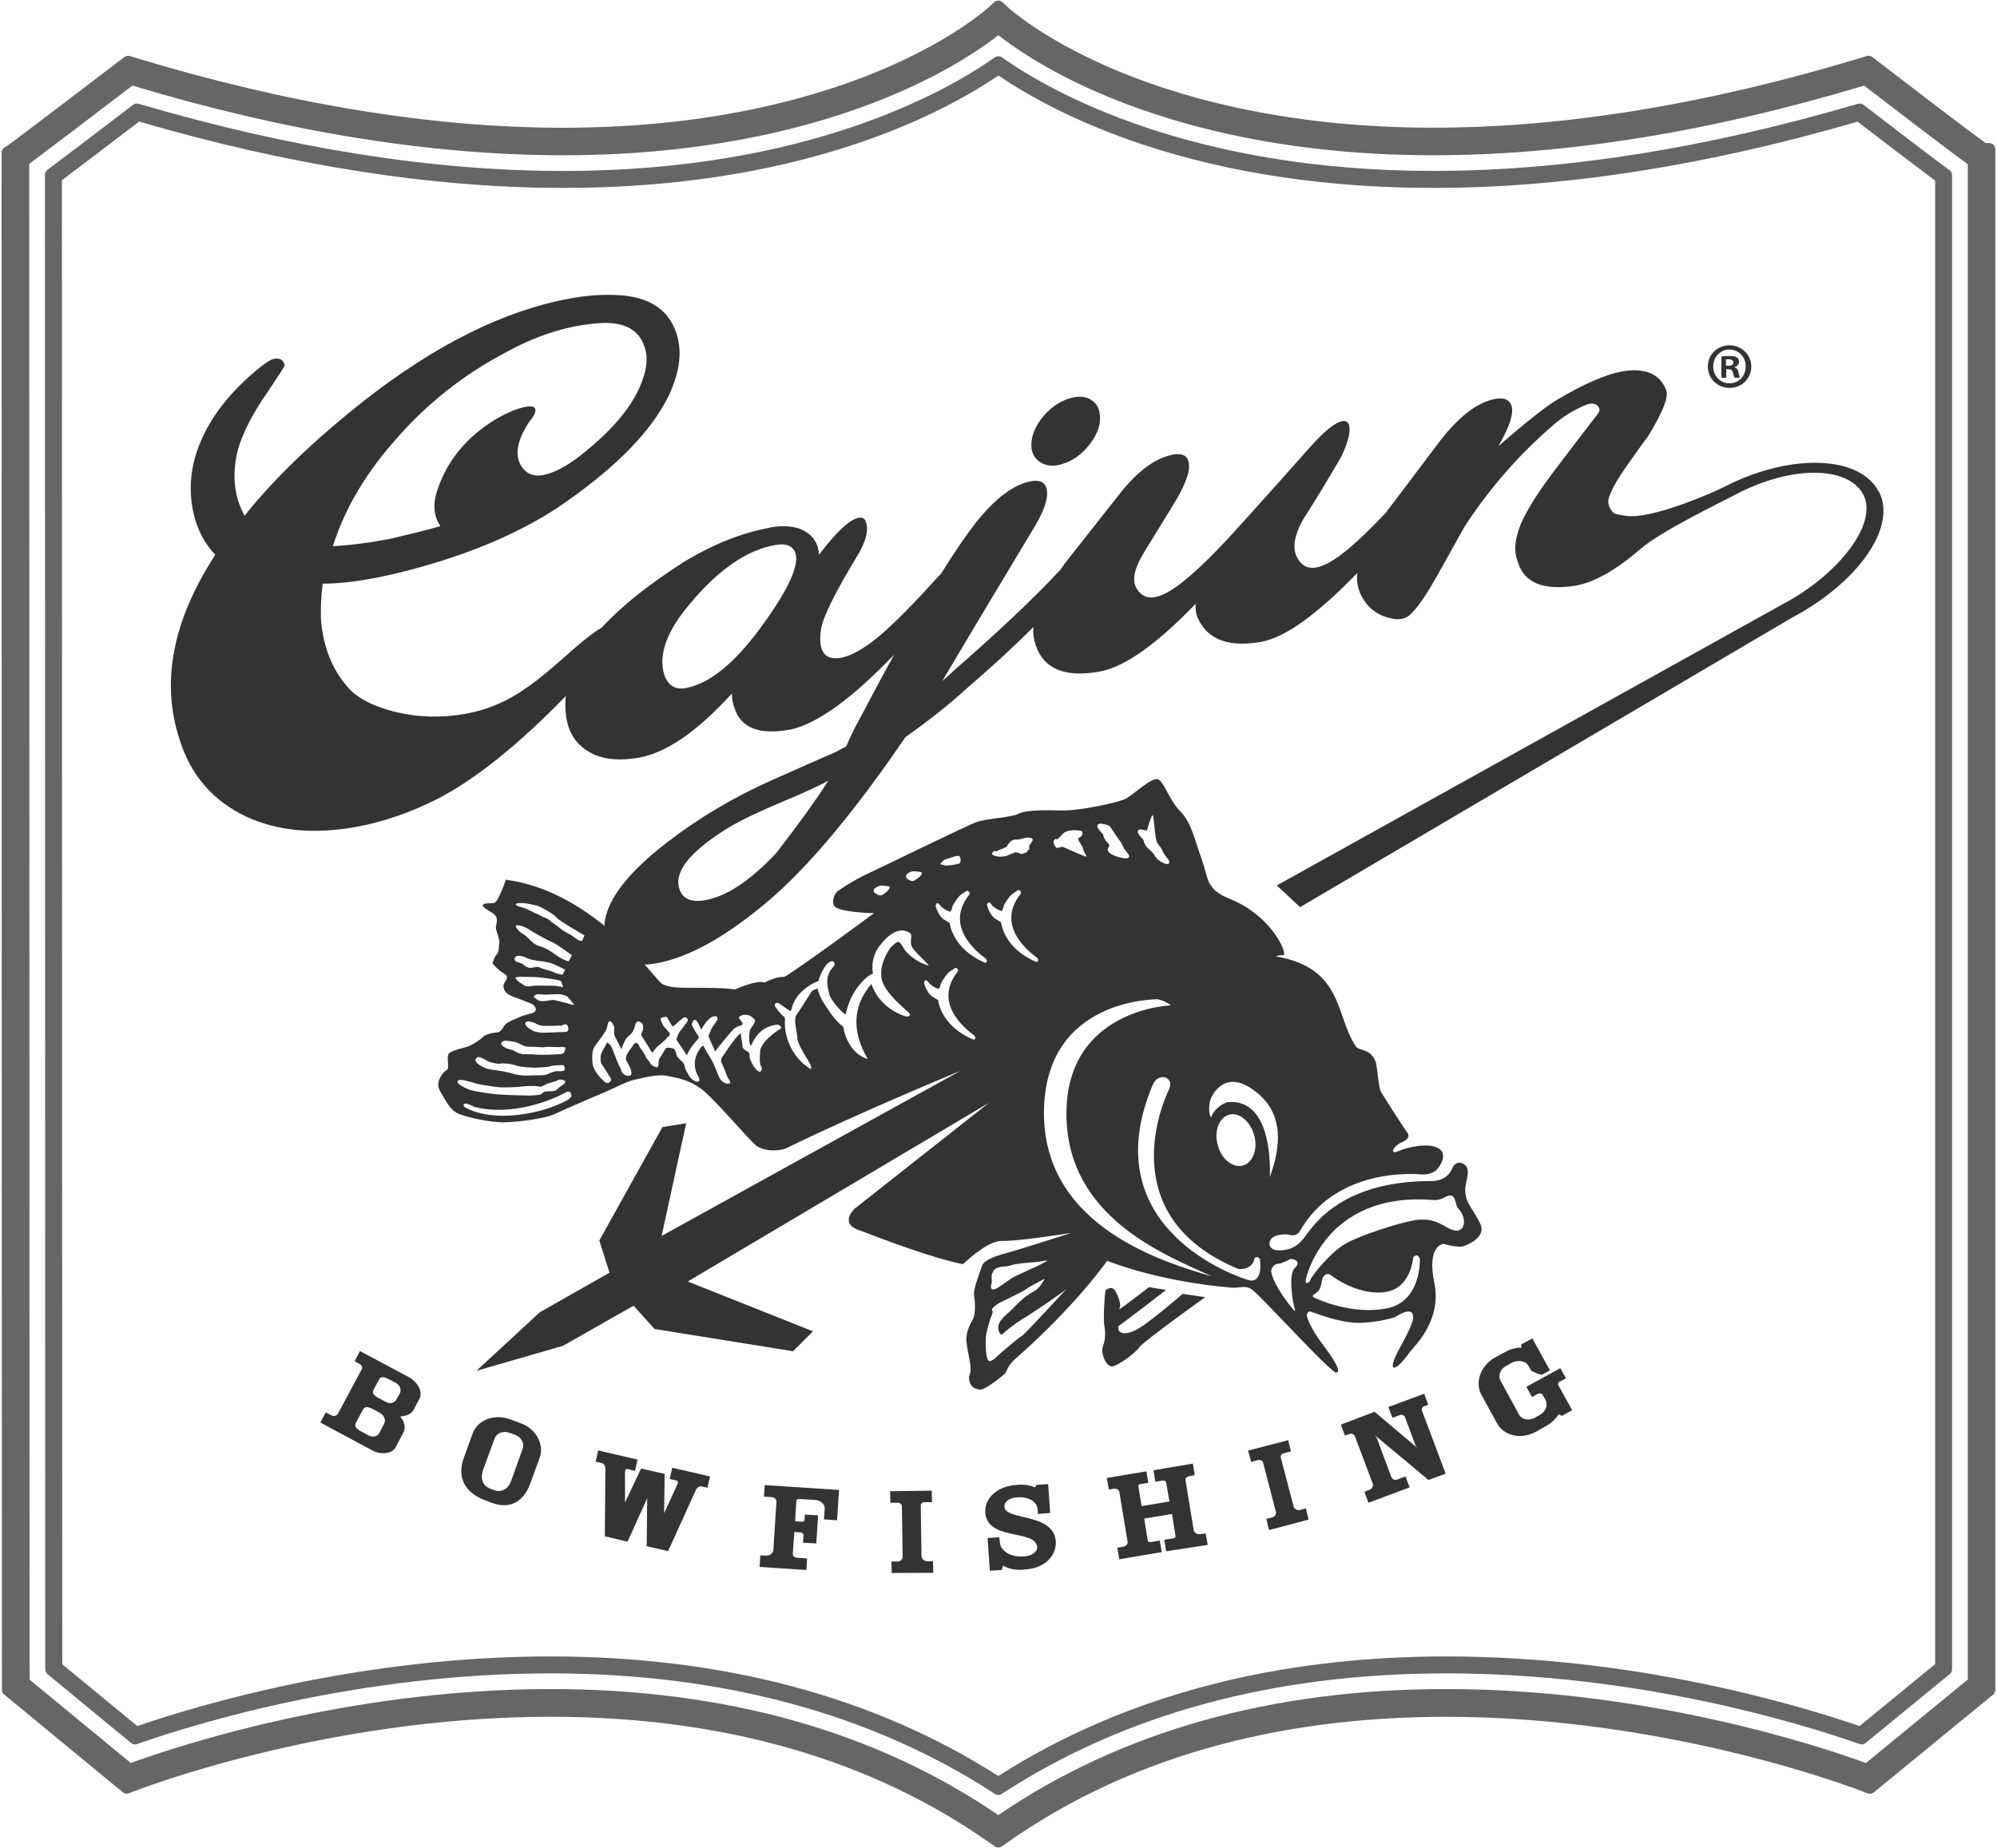 <svg width="376" height="348" viewBox="0 0 376 348" fill="none" xmlns="http://www.w3.org/2000/svg">
<path d="M75.28 262.42C75.62 261.75 75.33 260.88 74.56 260.45L73.21 259.73C72.3 259.25 71.67 259.2 71.38 259.78L70.32 261.75C70.03 262.33 70.37 262.81 71.28 263.29L72.63 264.01C73.4 264.44 74.31 264.25 74.65 263.53L75.28 262.42ZM72.34 268.09C72.68 267.42 72.34 266.55 71.57 266.12L70.17 265.35C69.26 264.87 68.63 264.87 68.34 265.45L66.99 268C66.7 268.58 67.04 269.06 67.95 269.54L69.35 270.31C70.12 270.74 71.03 270.55 71.42 269.88L72.33 268.1L72.34 268.09ZM70.18 273.19L60.32 267.9L61.33 265.98L62.29 266.51C62.82 266.8 63.4 266.65 63.64 266.22L68.11 257.85C68.3 257.51 68.11 257.08 67.73 256.89L66.77 256.36L67.78 254.44L77.07 259.4C78.47 260.17 79.72 262.05 78.99 263.39L77.84 265.56C77.41 266.38 76.3 266.71 75.34 266.76C76.11 267.63 76.45 268.83 75.97 269.74L74.48 272.58C73.81 273.88 71.55 273.93 70.2 273.21M98.42 272.81C98.8 271.8 98.13 270.64 96.98 270.21L95.92 269.83C94.77 269.4 93.51 269.88 93.13 270.89L90.96 276.81C90.48 278.16 90.62 279.74 92.36 280.37L92.94 280.61C94.34 281.14 95.63 280.51 96.21 278.97L98.42 272.81ZM92.55 283.01L91.3 282.53C87.69 281.18 85.96 278.39 87.31 274.59L88.99 269.97C89.9 267.42 93.03 266.22 96.01 267.28L97.98 268C100.91 269.06 102.55 271.99 101.59 274.59L99.91 279.21C98.71 282.63 96.21 284.36 92.55 283.01ZM132.05 279.93C131.71 279.83 131.38 280.07 131.09 280.46L125.8 292.1L121.76 291.19L121.86 282.15L118.16 290.33L113.88 289.32L113.98 276.62C113.98 276.04 113.74 275.66 113.26 275.51L112.15 275.27L112.63 273.15L120.04 274.88L119.56 277L118.16 276.66C117.82 276.56 117.68 276.85 117.68 277.14V282.96L120.71 276.56L125.14 277.57L125.04 284.98L127.54 279.54C127.78 279.2 127.64 278.87 127.2 278.77L126.09 278.53L126.57 276.41L133.69 278.05L133.21 280.17L132.06 279.93H132.05ZM155.14 286.14L155.28 284.17C155.33 283.3 154.56 282.58 153.6 282.49L150.42 282.3C150.18 282.3 149.94 282.44 149.94 282.64L149.7 286.49L151.05 286.59C151.24 286.59 151.48 286.45 151.48 286.25L151.53 285.24L154.03 285.38L153.69 290.67L151.19 290.53L151.29 289.13C151.29 288.84 151.15 288.65 150.76 288.6L149.56 288.5L149.27 292.59C149.22 292.97 149.56 293.31 150.04 293.36L151.96 293.5L151.82 295.67L143.02 295.09L143.16 292.92L144.17 292.97C144.89 293.02 145.57 292.54 145.61 291.91L146.19 282.82C146.24 282.39 145.81 281.95 145.28 281.95L143.84 281.85L143.98 279.68L157.98 280.59L157.6 286.32L155.15 286.13L155.14 286.14ZM167.89 296.24L167.84 294.07H169.04C169.52 294.07 169.95 293.69 169.95 293.25L169.81 283.72C169.81 283.29 169.43 282.95 168.99 283H167.64L167.59 280.83L175.43 280.73L175.48 282.9H173.99C173.61 282.9 173.36 283.19 173.36 283.53L173.5 293.01C173.5 293.59 174.03 294.02 174.61 294.02H175.67L175.72 296.19L167.88 296.24H167.89ZM193.2 295.57L192.38 295.62C191.08 295.72 189.78 295.38 188.87 294.85L188.58 295.67L186.37 295.81L185.94 289.65L188.15 289.51L188.25 290.42C188.35 292.06 190.27 293.31 192.68 293.11H192.87C194.36 293.01 195.32 292.2 195.28 291.38C195.04 287.92 185.95 290.27 185.51 284.88C185.32 282.23 187.68 279.97 191.09 279.68L191.57 279.63C192.92 279.53 193.98 279.73 194.89 280.11L195.18 279.63L197.35 279.49L197.73 284.93L195.42 285.12L195.37 284.25C195.27 282.85 193.69 281.84 191.67 281.99H191.48C189.89 282.09 189.03 282.95 189.12 283.77C189.31 286.42 198.41 284.83 198.79 290.31C198.93 293 196.67 295.31 193.21 295.55M219.56 292.15L219.22 289.98L221 289.69C221.24 289.64 221.38 289.45 221.34 289.31L220.67 285.12L215.43 285.99L216.1 290.13C216.15 290.32 216.34 290.47 216.63 290.42L218.36 290.13L218.74 292.3L210.75 293.65L210.37 291.48L211.48 291.29C212.01 291.19 212.39 290.81 212.3 290.33L210.76 281C210.66 280.52 210.18 280.28 209.65 280.37L208.78 280.51L208.4 278.34L215.86 277.09L216.2 279.26L214.61 279.5C214.42 279.55 214.32 279.69 214.32 279.84L214.95 283.64L220.19 282.77L219.56 279.16C219.51 278.92 219.22 278.78 218.93 278.82L217.53 279.06L217.19 276.89L224.6 275.64L224.94 277.81L223.88 278C223.45 278.1 223.11 278.43 223.21 278.77L224.75 288.15C224.85 288.68 225.42 289.02 226 288.92L227.01 288.78L227.39 290.95L219.55 292.15H219.56ZM238.95 288.16L238.42 286.04L239.57 285.75C240.05 285.61 240.34 285.17 240.24 284.74L237.83 275.5C237.73 275.07 237.3 274.87 236.87 274.97L235.57 275.31L234.99 273.19L242.54 271.22L243.07 273.34L241.63 273.72C241.29 273.82 241.05 274.15 241.15 274.49L243.56 283.68C243.7 284.21 244.28 284.55 244.86 284.35L245.87 284.06L246.4 286.18L238.94 288.15L238.95 288.16ZM268.15 264.82C267.81 264.96 267.62 265.3 267.72 265.64L272.19 277.52L268.97 278.72L258.87 270.3L259.21 270.78L261.9 278C262.14 278.63 262.57 278.82 263.1 278.63L264.64 278.05L265.41 280.12L257.66 283.01L256.89 280.94L257.85 280.56C258.33 280.37 258.62 279.89 258.48 279.45L255.11 270.5C254.97 270.12 254.48 269.92 254.05 270.07L253.23 270.36L252.46 268.29L258.81 265.88L266.8 272.62L266.51 272.19L264.54 266.9C264.4 266.52 263.91 266.32 263.48 266.52L262.18 267L261.41 264.98L268.15 262.48L268.92 264.55L268.15 264.84V264.82ZM293.65 260.2C293.36 260.34 293.27 260.68 293.41 260.87L296.01 265.58L294.09 266.64L293.46 266.35C292.93 267.22 292.11 267.99 291.1 268.56L289.22 269.62C286.43 271.16 283.16 270.44 281.86 268.03L278.93 262.69C277.63 260.28 278.79 257.16 281.53 255.62L283.41 254.61C284.42 254.03 285.48 253.79 286.49 253.79L286.39 253.21L288.51 252.06L291.83 258.07L290.34 258.89C290.1 258.99 288.37 258.26 288.27 258.07L287.74 257.16C287.26 256.25 285.72 256.05 284.56 256.68L283.55 257.26C282.44 257.84 282.01 259.14 282.54 260.05L286 266.4C286.53 267.36 287.83 267.6 288.93 267.03L289.94 266.45C291.05 265.87 291.48 264.57 291 263.66L290.47 262.7C290.33 262.41 289.84 262.32 289.51 262.51L288.45 263.09L287.39 261.17L293.79 257.66L294.85 259.58L293.65 260.21V260.2Z" fill="#333333"/>
<path d="M325.02 68.87H325.45C325.98 68.87 326.36 68.68 326.36 68.29C326.36 67.9 326.07 67.66 325.49 67.66C325.25 67.66 325.06 67.66 324.96 67.71V68.86H325.01L325.02 68.87ZM325.02 71.13H324.11V67.14C324.49 67.04 324.98 67.04 325.65 67.04C326.42 67.04 326.76 67.14 327.05 67.33C327.29 67.47 327.43 67.81 327.43 68.2C327.43 68.63 327.09 68.97 326.61 69.11V69.16C326.99 69.3 327.24 69.59 327.33 70.12C327.43 70.75 327.52 70.99 327.62 71.13H326.61C326.47 70.99 326.42 70.6 326.27 70.17C326.17 69.74 325.98 69.54 325.45 69.54H325.02V71.13ZM322.57 69.01C322.57 70.79 323.87 72.19 325.65 72.19C327.43 72.19 328.68 70.79 328.68 69.01C328.68 67.23 327.38 65.83 325.6 65.83C323.87 65.83 322.57 67.27 322.57 69.01ZM329.74 69.01C329.74 71.27 327.96 73.05 325.65 73.05C323.34 73.05 321.56 71.27 321.56 69.01C321.56 66.75 323.39 65.02 325.65 65.02C327.96 65.07 329.74 66.85 329.74 69.01Z" fill="#333333"/>
<path d="M215.18 249.67C217.73 247.94 222.69 243.66 222.69 243.66L226.92 244.29C226.92 244.29 215.23 252.66 214.51 253.72C213.84 254.78 210.32 257.38 209.27 257.33C208.21 257.23 207.15 254.78 207.68 253.48C208.21 252.18 208.11 250.5 207.92 249.63C207.73 248.76 207.92 244.05 208.16 242.99C208.16 242.99 209.22 242.03 209.89 242.99C210.56 243.95 211.09 245.68 210.85 246.21C210.8 246.31 210.75 246.45 210.75 246.59C211.86 245.87 216.33 242.4 216.33 242.4L219.55 242.93C219.55 242.93 212.29 248.56 210.55 249.76C210.55 250.14 210.6 250.48 210.69 250.63C211.17 251.26 212.66 251.45 215.16 249.67M272.87 231.38C275.9 232.92 276.48 229.46 274.46 227.48C274.12 227.14 274.08 225.31 273.26 225.17C272.25 224.98 271.67 226.13 269.84 225.99C249.39 224.35 245.88 240.86 245.88 240.86C245.64 241.82 246.22 241.82 246.65 241.2C246.99 240.14 250.64 235.72 253.39 234.18C256.28 232.59 262.92 230.43 266.33 229.8C269.75 229.27 271.19 230.52 272.87 231.39M261.13 246.4C267.67 245.1 267.34 237.11 267.34 237.11C267.34 237.11 267 235.81 266.09 236.77C266.09 236.77 265.71 242.54 260.94 243.31C255.98 244.08 251.22 240.66 250.55 240.13C249.88 239.6 249.3 240.18 249.06 240.61C248.82 241.04 248.82 242.29 248.34 242.97C247.91 243.64 246.75 243.93 247.28 244.27C247.81 244.61 254.59 247.73 261.14 246.39M243.71 246.25C243.47 245.48 242.46 240.04 243.81 238.79C245.11 237.54 243.62 237.06 242.94 237.11C242.94 237.11 241.35 237.98 240.77 237.98C240.14 237.98 239.52 238.51 239.37 239.18C239.18 239.9 240.33 242.84 243.56 246.69C243.8 246.93 243.99 247.03 243.7 246.26M239.09 221.67C240.39 218.01 242.55 210.8 236.97 206.03C230.28 200.3 227.88 207.14 227.88 207.14C227.88 207.14 227.3 209.31 228.02 210.46C228.6 208.87 229.9 208.01 231.05 207.57C238.99 206.75 239.23 218.2 239.08 221.67M231.44 209.93C229.56 210.41 228.55 212.96 229.27 215.61C229.94 218.26 232.06 219.99 233.98 219.51C235.86 219.03 236.87 216.48 236.15 213.83C235.43 211.18 233.31 209.4 231.44 209.93ZM235.15 241.1C237.94 241.73 237.22 237.11 237.22 237.11C236.84 236.63 236.31 236.63 236.16 237.11C235.92 238.84 233.66 239.23 232.94 238.89C209.46 228.98 219.04 207.33 220 205.4C220.96 203.47 219.57 202.85 219.04 202.85C218.51 202.85 217.6 202.99 217.02 204.34C205.57 231.62 233.62 240.71 235.16 241.1M196.56 209.64C196.56 231.43 220.04 237.93 228.17 240.38C219.75 236.43 200.79 229.46 200.79 209.73C200.79 190 220.47 189.33 220.47 189.33C219.8 188.9 219.27 188.46 217.92 188.18C217.92 188.23 196.56 187.84 196.56 209.64ZM193.53 160.13C194.01 159.79 193.77 159.89 193.77 159.55C193.77 159.21 193.82 159.21 193.96 159.02C194.06 158.83 194.44 158.35 194.44 158.11C194.44 157.87 194.06 157.77 193.57 157.73C193.09 157.68 191.93 158.21 191.31 158.11C190.68 158.06 190.2 158.49 189.91 158.88C189.62 159.22 189.67 159.41 189.38 159.55C189.09 159.74 188.08 160.03 187.55 160.37C187.55 160.37 187.36 159.99 186.88 160.56C186.35 161.14 188.03 161.38 188.52 161.33C189.01 161.28 189.19 161.28 189.39 161.23C189.59 161.18 190.26 160.85 191.03 160.56C191.8 160.27 191.03 160.56 191.46 160.56C191.84 160.56 191.46 160.56 192.09 160.75C192.72 160.94 192.38 160.75 193.15 160.56C193.82 160.32 193.1 160.51 193.53 160.13ZM198.58 158.11C198.2 158.4 198.39 158.98 198.68 159.41C198.97 159.84 199.02 159.65 199.26 159.65C199.5 159.65 199.64 159.55 199.64 159.55L200.02 159.45C200.02 159.45 204.25 161.33 204.49 161.33C204.73 161.33 203.77 159.93 203.91 159.79C204.05 159.65 202.85 158.2 203.04 157.91C203.23 157.62 203.62 157.53 203.71 157.33C203.81 157.14 203.81 156.99 203.76 156.7C203.71 156.41 203.47 156.46 203.23 156.41C202.99 156.36 202.22 156.31 201.98 156.36C201.74 156.41 201.11 156.46 200.92 156.55C200.73 156.6 200.29 156.79 200.01 157.13C199.73 157.47 199.67 157.51 199.43 157.76C199.19 158.01 198.95 158.05 198.85 158.24C198.99 158.1 198.99 157.81 198.56 158.1M207 155.13C205.89 155.47 207.48 156.86 207.63 157.05C207.82 157.24 207.68 157.87 208.54 158.69C209.41 159.51 208.2 159.56 208.68 160.37C209.16 161.18 212.19 162.01 212.53 161.48C212.87 160.95 211.81 160.33 211.42 159.36C211.04 158.45 210.89 158.45 210.36 157.68C209.83 156.91 209.35 156.14 209.11 155.8C208.87 155.46 208.34 155.32 208.34 155.32C208.34 155.32 207.19 155.03 206.99 155.13M214.61 156.19C213.5 156.53 215.09 157.92 215.24 158.11C215.43 158.3 215.29 158.93 216.15 159.75C217.02 160.57 217.06 160.52 217.55 161.34C218.03 162.16 219.76 163.07 220.1 162.59C220.44 162.06 219.43 161.44 218.99 160.47C218.61 159.56 218.46 159.56 217.93 158.79C217.4 158.02 217.3 153.88 217.06 153.55C216.82 153.21 215.95 156.44 215.95 156.44C215.95 156.44 214.8 156.15 214.6 156.2M192.28 251.69C192.91 251.35 200.8 242.74 200.8 242.74C199.74 243.7 193.54 247.84 192.48 248.42C191.42 249.05 189.16 250.78 188.82 251.21C188.48 251.64 187.95 250.87 187.95 249.96C187.95 249.09 188.82 248.13 189.44 247.6C190.07 247.07 191.12 246.01 191.89 245.24C192.66 244.47 193.91 243.56 194.87 243.07C195.83 242.54 196.7 240.81 196.7 240.81C196.7 240.81 193.81 242.3 193.28 242.73C192.75 243.16 189.86 244.56 188.71 245.09C187.56 245.62 186.54 246.49 186.79 246.77C187.03 247.01 186.79 247.64 186.6 248.02C186.41 248.36 185.73 250.81 185.64 251.63C185.54 252.4 185.54 255.58 186.07 256.2C186.6 256.82 188.09 255.05 188.43 254.8C188.77 254.55 191.65 252.01 192.28 251.67M186.65 241.87C186.41 242.59 186.65 243.27 187.9 242.5C189.15 241.73 190.16 240.77 191.41 240.24C192.61 239.71 194.1 238.94 194.63 238.75C195.16 238.56 196.89 237.6 197.18 237.45C197.42 237.26 195.59 237.69 194.82 237.69C194.82 237.69 191.16 237.93 190.25 238.32C189.38 238.66 187.6 238.32 187.03 239.38C186.4 240.39 186.93 241.16 186.65 241.88M195.17 181.16C195.51 181.16 195.6 180.73 195.27 180.39C194.93 180.05 186.95 174.86 192.19 168.31C192.38 167.78 191.76 167.59 191.76 167.59C191.76 167.59 190.7 168.22 190.36 168.55C190.02 168.89 189.06 170.23 188.96 170.67C188.86 171.1 188.77 171.54 188.53 171.54C188.29 171.54 187.04 170.91 186.7 170.39C186.36 169.86 185.93 169.72 185.83 170.49C185.83 170.49 186.36 172.41 187.42 173.04L188.48 173.67C188.48 173.67 188.86 178.53 195.17 181.18M183.33 195.78C183.67 195.78 183.76 195.35 183.43 195.01C183.1 194.67 175.11 189.48 180.35 182.93C180.54 182.4 179.92 182.26 179.92 182.26C179.92 182.26 178.86 182.89 178.52 183.22C178.18 183.56 177.22 184.9 177.12 185.34C177.02 185.77 176.93 186.21 176.69 186.21C176.45 186.21 175.2 185.58 174.86 185.06C174.52 184.53 174.09 184.34 173.99 185.16C173.99 185.16 174.52 187.08 175.58 187.71L176.64 188.34C176.64 188.34 177.02 193.2 183.33 195.8M185.5 181.3C185.84 181.3 185.93 180.87 185.6 180.53C185.26 180.19 177.28 175 182.52 168.45C182.71 167.92 182.09 167.73 182.09 167.73C182.09 167.73 181.03 168.36 180.69 168.69C180.35 169.03 179.39 170.37 179.29 170.81C179.19 171.24 179.1 171.68 178.86 171.68C178.62 171.68 177.37 171.05 177.03 170.53C176.69 170 176.26 169.86 176.16 170.63C176.16 170.63 176.69 172.55 177.75 173.18L178.81 173.81C178.81 173.81 179.24 178.67 185.5 181.32M166.64 168.17C167.41 167.69 167.65 167.06 167.46 166.97C167.27 166.88 166.11 166.78 166.11 166.78C165.58 166.73 165.2 166.97 164.76 167.26C164.32 167.55 164.57 168.03 164.57 168.03C164.57 168.03 165.2 168.61 165.68 168.61C166.21 168.61 165.92 168.66 166.64 168.18M172.7 165.47C173.47 164.99 173.71 164.36 173.52 164.27C173.33 164.18 172.17 164.08 172.17 164.08C171.64 164.03 171.26 164.27 170.82 164.56C170.44 164.85 170.63 165.33 170.63 165.33C170.63 165.33 171.26 165.91 171.74 165.91C172.27 165.86 171.93 165.91 172.7 165.48M166.01 184.38C165.48 181.73 167.16 179.23 167.5 178.7C167.84 178.17 168.65 177.55 168.99 177.4C169.33 177.21 169.86 178.03 170.19 178.65C170.53 179.28 172.36 181.2 174.9 181.87C174.13 180.81 171.82 178.98 171.58 178.02C171.34 177.06 171.82 176 171.39 175.76C170.96 175.52 168.94 173.84 165.62 178.12C163.7 180.57 164.37 183.36 164.37 183.36C163.41 183.6 160.18 186.25 159.22 191.06C158.59 190.82 156.33 188.27 156.14 187.21C155.95 186.15 154.99 183.89 157.1 181.87C157.29 181.24 156.86 180.62 155.95 181.34C155.08 182.01 154.12 184.32 154.12 184.76C153.25 185 149.74 186.68 149.02 190.1L148.83 190.44C148.83 190.44 147.24 189.38 146.81 189.04C146.38 188.7 145.66 188.85 145.94 189.57C145.94 189.57 147.09 191.16 147.53 191.4C147.96 191.64 147.77 192.46 147.77 192.46C147.77 192.46 147.43 197.99 152.58 201.31C152.82 201.31 152.82 200.88 152.39 200.11C151.96 199.34 150.13 196.6 150.13 195.49C150.13 194.38 149.26 191.98 150.03 191.02C150.8 190.06 152.68 186.74 153.01 186.55L153.88 186.12C153.88 186.12 154.41 187.95 155.18 189.01C155.95 190.07 157.01 192.09 158.79 193.39C158.79 194.06 159.85 198.49 163.36 199.4C163.02 198.63 158.36 191.89 164.08 185.3C164.27 185.93 165.57 189.77 170.48 191.41C171.15 191.51 171.73 191.22 171.01 190.64C170.38 189.97 166.54 186.98 166.01 184.39M146.82 193.86C147.35 193.57 147.01 193.19 146.48 192.95C142.82 193.29 141.81 196.13 141.38 196.99C140.85 196.27 141.09 194.06 141.28 193.81C141.47 193.57 142 192.8 142.15 192.41C142.34 192.03 141.67 191.64 141.52 191.5C141.33 191.31 141.14 191.21 140.46 191.12C139.83 191.02 139.4 191.36 139.16 191.5C138.92 191.69 139.83 192.51 139.83 192.8C139.83 193.09 139.3 193.18 139.3 193.18C139.3 193.18 138.72 193.28 138.1 193.85C137.47 194.43 134.64 197.99 134.64 197.99L133.39 195.15C133.39 195.15 133.87 193.9 134.02 193.61C134.21 193.32 135.03 192.21 135.13 191.88C135.23 191.55 134.7 191.06 133.83 191.64C132.96 192.22 132 193.9 132 193.9C132 193.9 131.37 192.26 130.94 192.07C130.56 191.88 130.31 192.65 130.27 192.89C130.22 193.13 131.14 194.62 131.14 194.62C131.14 194.62 131.67 195.29 131.57 195.49C131.47 195.68 129.98 197.08 129.31 198.76C129.02 198.23 127.34 195.78 127.34 195.78C127.34 195.78 127.68 194.77 127.77 194.63C127.82 194.44 128.4 193.76 128.4 193.76C128.4 193.76 129.17 192.7 129.41 192.41C129.65 192.12 129.36 191.5 128.88 191.59C128.4 191.69 127.24 192.99 126.71 193.32C126.37 193.13 125.8 191.88 125.65 191.64C125.55 191.4 124.83 191.54 124.5 191.69C124.16 191.88 124.74 192.8 124.84 193.09C124.94 193.38 126.14 194.39 126.14 194.73C126.14 195.07 125.56 195.4 125.42 195.64C125.28 195.88 123.98 196.89 123.69 197.18C123.4 197.47 122.82 198.24 122.82 198.24L122.53 197.9C122.29 197.32 120.7 194.92 120.7 194.92C120.7 194.92 120.89 194.29 121.04 194.01C121.23 193.72 120.99 192.86 120.99 192.86C120.99 192.86 120.65 192.38 120.17 192.38C119.69 192.38 119.59 193.05 119.5 193.44C119.4 193.78 119.02 194.69 118.35 195.12C117.68 195.6 117.29 196.85 117 197.62C117 197.38 115.65 195.21 115.65 194.78V193.48C115.65 193.29 115.27 192.42 114.88 192.33C114.54 192.23 114.4 192.86 114.3 193.48C114.2 194.1 112.76 196.03 112.18 196.75C111.6 197.47 111.41 198.34 111.55 200.12C111.65 201.95 114 203.87 114 203.87C114.82 204.16 114.96 203.58 115.06 203.34C115.16 203.1 114.63 202.62 114.48 202.28C114.33 201.94 113.66 200.98 113.28 200.4C112.94 199.82 113.09 198.81 113.18 198.52C113.27 198.23 113.42 197.89 113.56 197.7C113.7 197.46 114.19 196.55 114.28 196.4C114.42 196.21 114.62 196.64 114.76 196.64C114.9 196.64 115.29 197.46 115.43 197.89C115.62 198.32 116.06 199.53 116.3 200.1C116.54 200.67 116.88 201.16 117.02 201.74C117.21 202.32 117.98 202.7 118.51 202.61C119.04 202.52 118.89 201.79 118.75 201.36C118.61 200.93 118.22 200.25 118.03 199.92C117.79 199.58 117.84 199.25 117.93 198.86C118.03 198.48 118.31 198.19 118.46 197.9C118.61 197.61 118.99 197.23 119.18 196.89C119.37 196.55 119.52 196.41 119.81 196.41C120.1 196.41 120.39 196.99 120.39 197.08C120.39 197.22 121.45 198.48 121.54 198.91C121.63 199.34 122.31 199.87 122.45 200.26C122.64 200.64 123.46 201.08 123.75 200.98C124.04 200.88 123.99 200.07 124.04 199.68C124.14 199.3 124.28 199.2 124.52 198.81C124.76 198.42 125.15 197.75 125.34 197.46C125.58 197.17 126.16 197.36 126.64 197.41C127.12 197.46 127.31 198.37 127.41 198.76C127.55 199.14 128.32 199.87 128.52 200.01C128.71 200.15 128.9 200.64 128.95 200.97C129 201.31 129.24 201.74 129.72 202.56C130.15 203.33 131.02 203.76 131.31 203.71C131.6 203.66 131.74 203.76 131.65 203.04C129.53 199.72 132.13 197.07 132.13 197.07C132.13 197.07 132.42 196.83 132.51 197.07C132.6 197.31 133.57 198.99 133.81 199.33C134.05 199.67 134.44 200.44 135.16 202.31C135.83 204.19 137.04 204.14 137.33 204.04C137.62 203.99 137.52 203.66 137.14 203.13C136.8 202.6 136.23 200.82 135.84 200.1C135.5 199.43 136.22 198.75 136.47 198.37C136.71 197.99 137.62 196.64 138.06 196.11C138.44 195.58 138.88 195.05 139.5 194.52C139.4 194.81 139.79 196.4 139.79 197.02C139.79 197.64 140.8 198.03 140.94 198.17C141.13 198.36 141.13 198.51 141.13 198.94C141.13 199.37 141.32 199.71 141.71 200.48C142.14 201.25 142.58 201.68 142.96 201.83C143.3 201.93 143.63 201.3 143.34 200.92C143.05 200.54 142.96 199.48 143.15 197.74C143.58 195.96 146.28 194.13 146.81 193.84M107.13 189.05C107.66 189.24 108.14 189.24 108.14 189.24C108.14 189.24 107.08 187.94 106.84 187.7C106.6 187.46 105.59 187.22 105.16 187.22C104.68 187.22 103.28 187.27 102.99 187.32C102.7 187.37 101.45 187.22 101.31 187.22C101.12 187.22 100.54 187.46 100.49 187.6C100.44 187.79 101.02 188.18 101.31 188.37C101.74 188.61 102.46 188.56 102.95 188.47C103.43 188.42 104.1 188.23 104.54 188.37C104.92 188.47 105.55 188.66 105.84 188.71C106.08 188.76 106.61 188.85 107.14 189.05M107.61 206.46L107.51 205.93C107.51 205.93 107.22 205.3 106.6 205.69C105.97 206.07 97.75 210.5 89.38 208.48C88.61 208.1 88.03 207.81 87.7 207.81C87.37 207.81 86.98 208.19 87.65 208.58C87.65 208.58 90.73 210.6 96.94 210.02C103.1 209.44 107 207.09 107 207.09L107.63 206.46H107.61ZM86.44 204.2C86.44 204.2 87.5 204.97 88.7 205.31C89.9 205.65 92.79 206.03 94.09 206.13C95.39 206.23 99 206.32 99.57 206.32C100.14 206.32 101.45 206.27 101.83 206.08C102.21 205.89 102.12 205.6 102.89 205.55C103.66 205.5 104.48 205.55 104.77 205.26C105.06 204.97 105.64 204.49 105.83 204.39C106.02 204.29 106.5 204.01 106.41 203.67C106.31 203.38 105.5 203.19 105.16 203.38C104.87 203.57 103.48 203.96 103.14 204.05C102.8 204.14 101.89 204.82 101.5 204.63C101.11 204.44 98.81 204.53 98.18 204.63C97.55 204.73 94.57 204.87 93.71 204.73C92.84 204.63 90.2 204.25 89.52 204.01C88.8 203.77 87.4 203.43 86.97 203.38C86.44 203.38 85.72 203.43 86.44 204.2ZM89.9 199.1C89.66 199.29 89.03 199.73 90.24 200.54C90.72 200.88 91.68 201.31 92.12 201.36C92.56 201.41 93.8 201.65 94.29 201.7C94.78 201.75 95.88 201.99 96.46 202.18C97.04 202.37 98.19 202.56 98.87 202.56C99.5 202.56 100.41 202.51 101.03 202.51C101.65 202.51 102.62 202.56 103.15 202.27C103.68 201.98 104.35 201.79 104.64 201.74C104.93 201.69 106.08 201.84 106.28 201.55C106.48 201.26 106.14 200.59 106.14 200.59C106.14 200.59 104.22 200.59 103.73 200.78C103.24 200.97 101.32 201.07 100.75 201.07C100.18 201.07 97.96 200.97 97.24 200.69C96.57 200.4 94.74 200.16 94.16 200.31C93.58 200.41 91.9 199.97 91.71 199.78C91.52 199.59 90.17 198.91 89.93 199.11M95.19 195.98C94.9 195.98 93.46 196.36 95.24 197.38C95.53 197.52 96.59 197.72 96.92 197.96C97.25 198.2 98.12 198.54 98.6 198.54C99.08 198.54 100.24 198.54 100.57 198.59C100.9 198.64 102.59 198.64 103.07 198.64C103.55 198.64 104.95 198.54 105.24 198.54C105.53 198.54 105.87 198.49 106.11 198.3C106.35 198.11 106.49 197.29 106.49 197.29C106.49 197.29 105.91 197.1 105.43 197.19C104.95 197.24 102.98 197.09 102.59 197.19C102.21 197.29 101 197.14 100.57 197.14C100.09 197.14 99.17 197.14 98.84 197.04C98.51 196.94 97.3 196.27 96.96 196.22C96.62 196.17 95.47 195.98 95.18 195.98M99.28 192.37C98.9 192.47 98.61 192.75 99.33 193.48C99.52 193.62 100.24 194.11 100.63 194.25C100.97 194.35 101.69 194.49 102.27 194.49C102.85 194.49 104.68 194.39 105.01 194.39C105.34 194.39 106.55 194.34 106.55 194.34C106.55 194.34 107.27 194.24 106.93 193.33C106.64 192.46 105.82 193.14 105.82 193.14C105.82 193.14 104.09 193.19 103.8 193.19H102.36C102.07 193.19 101.45 193.09 101.06 192.85C100.68 192.61 99.71 192.27 99.28 192.37ZM98.13 185.2C98.37 185.25 98.71 185.92 99.81 185.73C100.91 185.54 101.83 185.63 102.74 185.63C103.61 185.63 104.42 185.63 104.71 185.68C105 185.73 106.06 185.92 106.06 185.92L105.63 184.77L105.15 184.58C105.15 184.58 103.47 184.29 103.03 184.24C102.65 184.19 101.06 184 100.58 184C100.1 184 98.85 183.95 98.46 183.95C98.12 183.95 96.92 183.9 97.06 184.24C97.25 184.53 97.88 185.11 98.12 185.2M97.17 180.1C96.79 180.34 96.79 180.92 97.22 181.11C97.7 181.3 98.28 181.45 98.28 181.45C98.28 181.45 99.05 182.22 99.72 182.27C100.44 182.32 101.12 181.93 101.55 182.17C101.93 182.41 103.28 182.75 103.47 182.8C103.66 182.85 104.87 183.33 104.87 183.33L105.93 183.57L106.41 182.61C106.41 182.61 104 181.41 103.72 181.36C103.44 181.31 102.13 181.02 101.89 181.02C101.65 181.02 100.49 180.83 100.06 180.73C99.68 180.63 99 180.35 98.81 180.25C98.67 180.15 97.56 179.87 97.17 180.11M97.36 174.9C97.74 175.43 98.13 175.67 98.66 176.01C99.19 176.35 99.81 177.02 100.1 177.31C100.39 177.6 100.92 177.98 101.4 178.13C101.88 178.23 102.31 178.42 102.99 178.76C103.62 179.1 104.24 179.53 104.58 179.77C104.92 180.01 105.69 180.54 105.98 180.64C106.27 180.74 106.61 180.93 106.61 180.93L107.09 181.03L107.67 179.88C107.67 179.88 104.78 177.76 104.06 177.47C103.29 177.18 100.79 175.79 100.26 175.45C99.73 175.11 98.72 174.44 97.85 174.3C96.98 174.11 96.98 174.4 97.37 174.93M97.12 170.33C97.17 170.62 98.27 170.86 98.95 171.1C99.58 171.34 100.44 171.82 100.63 171.92C100.82 172.02 101.26 172.11 101.69 172.4C102.07 172.69 103.28 172.98 103.61 173.41C103.95 173.79 104.91 174.32 105.25 174.66C105.59 174.95 106.31 175.48 106.84 175.72C107.37 175.96 107.95 176.39 108.14 176.54C108.33 176.64 108.91 177.12 109.05 177.12C109.24 177.12 109.58 177.22 109.58 177.22L110.06 176.16C110.06 176.16 105.35 173.47 104.77 172.79C104.19 172.07 102.03 170.91 101.45 170.67C100.87 170.43 98.95 170.09 98.61 170.09C98.18 170.04 97.02 170.04 97.12 170.33ZM178.09 161.82C177.56 161.92 177.03 162.73 177.03 162.73C177.03 162.73 178.04 163.02 178.23 163.02C178.47 163.02 179.96 162.83 180.49 162.68C181.02 162.49 180.92 161.67 180.68 161.28C180.44 160.89 178.61 161.71 178.08 161.81M161.49 231.58C158.07 230.23 160.91 227.63 160.91 227.63L186.17 207.71L129.5 241.34L153.07 250.72L149.32 254.47L123.24 250.28L119.29 245.9L106.01 253.45L89.7 258.16L101.63 247.14L114.76 239.68L112.84 233.62L124.72 212.26L129.19 211.54L124.57 232.76L180.81 201.68C180.81 201.68 162.29 209.28 148 216.26C147.28 216.6 144.73 217.08 142.61 215.92C141.55 215.34 134.58 206.97 132.07 205.09C129.52 203.26 127.69 203.07 125.77 202.64C123.85 202.21 121.2 202.98 119.76 203.27C118.27 203.51 115.48 205 113.99 205.63C112.5 206.26 106.53 208.81 104.51 209.77C102.49 210.73 97.05 211.36 94.7 211.36C92.35 211.36 88.16 210.49 86.38 209.77C84.65 209.05 83.69 206.88 82.77 205.3C81.9 203.71 83.49 201.79 84.07 201.55C84.7 201.31 84.07 199.38 84.41 198.57C84.75 197.8 87.83 197.27 88.36 196.98C88.89 196.74 90.48 195.83 90.91 195.3C91.34 194.77 93.08 194.43 93.6 194.43C94.12 194.43 94.66 193.76 94.9 193.23C95.19 192.7 96.3 192.17 96.82 191.98C97.34 191.79 97.97 191.35 99.8 190.92C101.63 190.49 100.67 189.52 100.43 189.24C100.19 189 97.88 188.18 96.48 187.65C95.08 187.12 94.75 186.25 94.8 185.53C94.9 184.86 96.1 184.04 94.99 183.41C93.84 182.78 92.73 181.44 92.73 181.44C92.73 181.44 93.07 180.14 93.55 179.71C94.03 179.23 93.89 177.83 94.03 177.5C94.17 177.17 93.36 175.19 93.36 174.71C93.36 174.23 93.7 173.56 93.46 172.74C93.22 171.92 90.91 171.1 90.91 170.53C90.91 169.96 92.31 170.19 93.03 170.05C93.75 169.95 95 166.39 95.24 165.67C111.93 167.88 123.24 184.29 124.54 185.2C125.84 186.11 128.73 186.02 130.02 186.02C131.31 186.02 137.48 186.02 138.3 186.36C139.12 186.02 142.73 184.48 143.88 185.06C143.88 185.06 146.43 183.76 147.63 184C150.66 182.27 164.57 171.97 164.57 171.97C164.57 171.97 157.45 171.87 156.97 170.43C156.49 169.03 157.64 167.88 157.64 167.88C157.64 167.88 160.33 165.96 163.12 164.66C165.91 163.36 181.84 155.57 183.76 154.85C185.68 154.13 190.35 153.98 191.75 153.26C193.15 152.54 196.56 152.54 199.88 152.63C203.2 152.72 210.66 151.14 212.05 150.37C213.44 149.6 216.86 146.33 218.02 146.76C219.18 147.19 220.14 150.71 222.21 152.77C224.33 154.89 225 158.35 226.3 161.96C227.6 165.57 226.97 167.44 231.64 169.32C239.63 172.54 242.61 179.95 241.6 179.9C241.17 179.9 240.88 179.85 240.2 180.09C252.95 182.35 251.31 191.01 255.26 197.03C255.93 198.04 257.81 197.32 258.92 199.72C259.4 200.73 259.45 204.72 260.07 205.73C262.48 209.58 264.59 212.8 264.83 213.09C265.26 213.62 265.6 214.39 263.96 215.11C262.28 215.83 261.51 217.56 263.29 216.79C265.02 216.02 268.73 215.2 270.65 216.16C272.57 217.12 271.42 219.05 270.89 219.82C270.36 220.59 269.4 221.31 267.43 221.17C267.43 221.17 251.65 219.44 244.63 232.04C244.2 232.57 243.43 232.76 242.9 232.57C242.37 232.38 239.68 232.33 239.15 233.63C238.62 234.93 239.78 235.65 241.41 235.46C243.09 235.27 244.06 234.83 245.36 233.34C246.66 231.85 251.52 222.42 269.42 222.42C272.31 222.42 273.17 220.69 273.51 219.87C273.85 219.1 274.71 218.76 275.34 219.1C277.26 219.87 275.87 222.47 275.87 224.1C275.92 226.84 277.55 227.8 278.76 230.6C279.77 232.91 276.59 234.35 275.54 234.69C274.49 235.03 271.79 234.26 271.79 234.26C271.79 234.26 268.57 234.45 270.06 241.62C271.55 248.79 266.11 253.7 265.49 254.56C262.7 258.6 260.87 258.7 263.52 253.93C264.29 252.53 265.88 249.55 266.02 248.54C266.5 245.36 262.65 248.06 262.65 248.06C262.65 248.06 259.47 249.12 255.72 249.12C251.97 249.12 247.2 247.1 246.77 247C246.34 246.9 246.14 247.24 246.05 247.63C245.95 247.97 246.96 250.42 248.74 252.78C253.31 258.79 251.72 258.41 251.48 258.51C249.22 257.11 237.05 243.69 235.7 242.83C234.4 241.96 233.44 242.64 231.75 242.49C218.23 241.29 209.57 237.87 208.46 237.44C208.46 237.44 202.59 245.91 191 256.06C189.8 257.12 189.51 258.32 189.27 258.61C189.03 258.9 185.52 261.79 184.56 261.69C182.44 261.59 182.2 259.57 182.64 258.61C183.08 257.65 182.11 254.52 181.97 252.64C181.78 250.81 182.74 249.32 183.22 248.36C183.65 247.4 183.65 245.38 183.41 244.08C183.17 242.78 184.56 239.46 184.9 238.4C185.24 237.34 187.26 236.57 189.61 235.95C191.97 235.32 201.69 232.2 201.69 232.2C201.69 232.2 191.54 233.79 188.89 233.69C186.24 233.59 183.12 236.48 181.29 238.07C175.56 236.92 166.62 233.55 161.52 231.57" fill="#333333"/>
<path d="M196.28 87.29C197.39 87.82 198.64 87.82 199.98 87.39C202 86.81 203.78 85.51 205.27 83.54C206.76 81.57 207.34 79.69 207.05 77.86C206.86 76.56 206.18 75.65 205.13 75.12C204.02 74.59 202.77 74.59 201.43 75.02C199.41 75.6 197.63 76.85 196.14 78.77C194.65 80.69 194.02 82.62 194.22 84.54C194.46 85.84 195.18 86.75 196.29 87.28" fill="#333333"/>
<path d="M146.1 160.71C141.24 165.86 136.81 168.79 132.87 169.51C130.03 170.04 128.3 169.22 127.82 167.06C127.05 163.79 130.37 159.94 137.83 155.47C139.95 154.27 142.98 152.82 146.97 151.14C151.35 149.31 154.38 147.92 155.97 147C153.95 150.22 150.68 154.79 146.11 160.71M144.17 116.88C138.83 124.48 133.83 128.72 129.11 129.58C127.14 129.96 125.79 129.1 125.07 127.08C123.92 123.28 125.55 118.85 129.83 113.8C135.17 107.35 140.56 103.6 145.95 102.64C148.02 102.26 149.32 102.78 149.8 104.28C150.43 106.49 148.55 110.68 144.17 116.89M75.13 82.05C80.76 75.75 87.3 70.6 94.71 66.65C100.77 63.23 106.74 61.31 112.61 60.88C117.66 60.45 120.64 62.18 121.56 66.03C121.85 67.33 121.8 68.72 121.37 70.26C120.07 75.36 115.98 80.56 109.2 85.85C106.6 87.87 104.29 89.07 102.32 89.46C100.25 89.84 98.71 89.08 97.85 87.2C96.94 85.18 97.56 82.53 99.77 79.26C100.59 78.3 100.92 77.58 100.78 77.05C100.68 76.57 100.06 76.42 98.95 76.62C97.41 76.91 95.58 77.68 93.47 78.88C87.74 82.3 83.94 87.01 82.16 92.88C81.49 95.29 81.73 97.35 82.93 99.09C79.71 100 76.48 100.77 73.36 101.5C69.27 102.27 65.71 102.7 62.68 102.85C64.99 95.54 69.13 88.66 75.14 82.07M353.74 92.63C350.32 85.8 337.24 85.22 324.68 91.67C323.48 92.34 310.73 98.07 305.92 97.11C304.81 96.87 304 97.01 303.47 96.2C302.8 95.38 302.65 94.47 302.99 93.51C303.62 91.83 304.72 89.95 306.26 87.78C308.76 84.22 310.06 82.44 310.16 82.39C312.9 77.96 314.11 75.03 313.77 73.68C313.63 73.1 313.29 72.48 312.81 71.85C311.32 69.97 308.82 69.35 305.3 69.97C302.22 70.55 298.18 72.33 293.13 75.31C291.11 76.51 287.45 79.4 282.11 84.02C285.14 78.82 285.53 75.84 283.26 75.12C282.78 75.02 282.2 75.02 281.53 75.12C278.21 75.75 274.79 78.34 271.19 82.96L262.15 94.94C261.72 95.47 261.33 96 260.95 96.53C255.61 102.21 251.66 105.53 249.07 106.49C246.86 107.4 245.27 106.92 244.26 105.05C243.3 103.37 243.63 100.96 245.32 97.88C247 95.28 249.46 91.29 252.63 85.85C253.83 83.16 254.31 81.28 254.03 80.17C253.89 79.5 253.45 79.21 252.78 79.3C251.34 79.54 249.27 81.27 246.48 84.4C243.74 87.53 239.65 92.1 234.31 98.02L230.89 101.77C225.41 107.64 221.32 111.06 218.72 112.07C216.51 112.98 214.92 112.5 213.91 110.63C213.14 109.23 213.57 107.07 215.31 104.18L220.89 95.09C223.2 91.34 224.21 88.64 223.78 86.96C223.49 85.76 222.53 85.32 220.89 85.61C217.47 86.24 214.01 88.83 210.5 93.4L201.21 105.19C200.63 105.91 200.1 106.63 199.62 107.36L199.09 107.89C194.42 112.89 188.02 118.91 179.94 125.98L177.39 128.29C181.09 122.04 186.72 112.61 194.28 100.05C196.54 96.44 197.46 93.8 197.07 92.11C196.78 90.81 195.77 90.33 194.14 90.62C190.82 91.25 187.4 93.84 183.75 98.41C181.87 100.82 179.71 103.99 177.25 107.94L173.26 112.27C169.51 116.26 166.52 119.1 164.26 120.83C162 122.51 160.07 123.52 158.44 123.86C155.26 124.44 153.97 122.66 154.59 118.52C154.88 116.31 157.24 111.54 161.71 104.18C163.01 101.87 163.49 100.04 163.15 98.65C163.01 98.07 162.77 97.69 162.38 97.54C160.79 97.11 158.05 99.42 154.2 104.47C154.06 102.02 152.76 100.33 150.25 99.47C148.76 99.04 147.03 98.99 145.05 99.33L144.91 99.38C139.52 100.39 134.08 102.56 128.55 105.97C122.01 110.16 116.96 114.2 113.3 118.19C112.1 118.86 110.37 120.16 108.1 122.14C104.01 125.8 101.08 128.25 99.15 129.5C95.73 132 91.93 133.64 87.75 134.41C83.23 135.23 78.8 135.13 74.42 134.07C70.62 133.11 67.83 131.76 66.05 130.03C62.73 126.61 60.85 122.09 60.42 116.51C60.37 114.34 60.47 112.18 60.76 109.92C64.66 109.92 69.32 109.25 74.76 107.95C86.79 105.02 96.79 100.93 104.73 95.78C115.51 88.52 122.63 81.39 126 74.32C127.83 70.37 128.36 66.86 127.64 63.78C126.39 58.54 122.49 55.79 115.9 55.55C113.11 55.45 110.27 55.65 107.29 56.22C94.97 58.48 82.08 64.88 68.61 75.42C59.32 82.73 51.77 89.95 46.05 97.12C44.03 93.46 43.64 89.33 44.8 84.66C45.76 81.39 47.64 77.73 50.48 73.69C52.6 70.51 53.66 68.88 53.61 68.78C53.37 67.77 52.7 67.38 51.59 67.58C50.82 67.72 49.38 68.73 47.31 70.56C42.84 74.51 39.66 78.69 37.74 83.26C35.82 87.78 35.43 92.35 36.49 96.88C37.21 99.86 38.56 102.41 40.53 104.48C32.54 116.8 30.28 128.34 33.75 139.07C35.82 145.9 40.05 150.81 46.36 153.79C52.28 156.53 59.21 157.16 67.14 155.71C72.34 154.75 77.39 152.97 82.44 150.42C89.56 146.72 97.6 140.27 106.54 131.08C106.4 132.23 106.4 133.39 106.54 134.5C106.92 138.06 108.61 140.51 111.59 141.96C113.9 143.07 116.83 143.31 120.35 142.68C125.55 141.72 131.32 137.72 137.81 130.6C137.81 131.61 137.95 132.52 138.29 133.29C139.44 137.09 142.96 138.49 148.92 137.38C153.97 136.23 160.47 131.51 168.36 123.28C166.24 127.08 164.03 131.27 161.62 135.84C160.9 137.09 160.13 138.68 159.31 140.6C158.88 140.79 158.3 141.08 157.48 141.56C154.16 143 150.17 144.78 145.5 146.85C138.33 150.03 131.74 153.92 125.73 158.54C116.69 165.47 112.79 171.53 113.99 176.68C114.95 180.82 118.22 182.41 123.71 181.39C129.96 180.24 137.23 176.1 145.41 169.03C152.72 162.63 161.09 152.58 170.48 138.82C175 135.6 178.66 132.71 181.5 130.11C186.65 125.68 191.03 121.64 194.59 118.08C194.49 118.95 194.54 119.81 194.73 120.53C195.98 125.77 200.12 127.75 207.14 126.45C211.76 125.58 217.77 121.35 225.13 113.7C225.03 114.85 225.23 115.87 225.66 116.68C227.58 120.58 231.53 121.92 237.5 120.87C241.97 120.05 247.99 115.72 255.54 107.93C255.4 109.42 255.64 110.77 256.21 111.97C257.51 114.66 259.67 116.16 262.66 116.59C263.72 116.69 264.58 116.49 265.26 115.96C266.61 114.9 268.44 112.26 270.79 108.07C272.47 105.04 274.11 102.1 275.75 99.17C280.46 91.95 286.05 85.55 292.54 79.97C294.27 78.48 296.15 77.32 298.22 76.41C299.23 75.93 300.05 75.88 300.63 76.27C301.16 76.7 301.3 77.18 300.97 77.76C298.08 81.51 295.2 85.27 292.31 89.11C288.46 94.26 286.3 98.06 285.72 100.56C285.14 102.44 285.14 104.17 285.77 105.8C286.92 109.7 290.48 111.24 296.5 110.32C300.06 109.74 304.2 107.43 308.86 103.39C312.95 99.88 324.54 94.35 326.76 93.14C337.15 87.66 347.93 87.66 350.82 93.14C353.71 98.62 346.06 108.3 335.66 113.78L240.4 166.75L244.78 170.84L337.3 116.38C349.66 109.84 357.22 99.4 353.8 92.61" fill="#333333"/>
<path opacity="0.75" d="M366.89 31.93C363.54 29.45 358.06 25.28 351.06 19.89L350.9 19.76C350.6 19.52 350.21 19.44 349.85 19.54L349.62 19.6C321.19 27.95 294.37 32.19 269.9 32.19C224.19 32.19 198.02 17.35 188.91 10.99L188.67 10.82C188.26 10.52 187.71 10.52 187.3 10.81L187.06 10.98C177.92 17.36 151.73 32.2 106.05 32.2C81.57 32.2 54.74 27.96 26.26 19.59L26.05 19.54C25.72 19.46 25.37 19.52 25.1 19.72L24.89 19.87C17.49 25.51 12.18 29.55 9.1 31.87L8.92 32C8.63 32.22 8.46 32.56 8.46 32.93L8.52 314.17V314.38C8.52 314.73 8.68 315.06 8.94 315.28L24.68 328.25C25 328.51 25.43 328.59 25.82 328.45L26.03 328.37C37.44 324.39 67.84 315.14 103.63 315.14C135.96 315.14 164.04 322.73 187.06 337.67L187.3 337.83C187.5 337.97 187.73 338.04 187.97 338.04C188.21 338.04 188.45 337.97 188.66 337.82L188.84 337.69C211.89 322.72 239.97 315.14 272.3 315.14C308.13 315.14 338.51 324.39 349.89 328.36L350.12 328.44C350.51 328.58 350.94 328.51 351.26 328.25L367.11 315.27C367.38 315.05 367.54 314.72 367.54 314.37V33C367.54 32.64 367.37 32.29 367.08 32.07L366.89 31.93ZM364.35 34.01V313.4L350.12 325.06C338.14 320.95 307.85 311.95 272.3 311.95C239.74 311.95 211.38 319.52 187.97 334.46C164.56 319.52 136.19 311.95 103.64 311.95C68.09 311.95 37.82 320.95 25.85 325.06L11.72 313.42L11.66 33.93C14.72 31.63 19.6 27.93 26.2 22.9C54.61 31.19 81.48 35.39 106.06 35.39C126.07 35.39 144.48 32.64 160.79 27.22C173.66 22.95 182.6 17.88 187.99 14.22C193.36 17.87 202.28 22.94 215.17 27.22C231.49 32.64 249.91 35.39 269.91 35.39C294.49 35.39 321.35 31.19 349.75 22.91C356.04 27.74 361.07 31.57 364.37 34.03L364.35 34.01Z" fill="#333333"/>
<path opacity="0.75" d="M374.52 26.94H373.88C372.56 26.01 368.11 22.73 353.11 11.19L352.52 10.74C352.22 10.51 351.83 10.44 351.47 10.55L350.76 10.77C321.82 19.58 294.61 24.05 269.89 24.05C240.97 24.05 220.67 17.84 208.73 12.63C195.85 7.01 189.81 1.41 189.74 1.34L188.76 0.43C188.31 0.01 187.62 0.01 187.17 0.43L186.18 1.35C185.52 1.95 179.36 7.33 167.18 12.64C155.25 17.85 134.97 24.06 106.03 24.06C81.32 24.06 54.11 19.59 25.17 10.78L24.47 10.56C24.11 10.45 23.72 10.52 23.42 10.74L22.83 11.19C3 26.32 1.51 27.36 1.5 27.37L0.85 27.77C0.51 27.98 0.3 28.36 0.3 28.76L0.36 318.22C0.36 318.57 0.52 318.9 0.78 319.12L23.12 337.53C23.45 337.8 23.9 337.87 24.29 337.72L25.08 337.41C25.43 337.27 60.92 323.31 103.63 323.31C136.21 323.31 164.08 331.33 186.47 347.14L187.3 347.72C187.5 347.86 187.73 347.93 187.96 347.93C188.19 347.93 188.43 347.86 188.63 347.72L189.46 347.14C211.84 331.33 239.71 323.32 272.29 323.32C314.93 323.32 350.48 337.28 350.84 337.43L351.62 337.74C352.01 337.89 352.46 337.83 352.79 337.56L375.25 319.16C375.52 318.94 375.68 318.61 375.68 318.26V28.1C375.68 27.46 375.16 26.93 374.51 26.93L374.52 26.94ZM370.5 30.91V316.3L351.32 332.02C343.63 329.2 310.84 318.09 272.3 318.09C239.36 318.09 210.99 326.08 187.97 341.83C164.94 326.08 136.57 318.09 103.64 318.09C65.1 318.09 32.32 329.2 24.63 332.02L5.57 316.32L5.5 30.86C7.97 29.03 14.5 24.08 24.93 16.12C53.9 24.83 81.16 29.24 105.95 29.24H106.04C135.96 29.24 157.03 22.76 169.43 17.32C179.18 13.05 185.27 8.76 187.97 6.63C190.68 8.76 196.77 13.07 206.49 17.32C218.89 22.76 239.94 29.24 269.82 29.24H269.89C294.75 29.24 322.04 24.83 350.99 16.12C361.03 23.85 366.15 27.71 368.69 29.6C369.45 30.17 370.04 30.6 370.49 30.92L370.5 30.91Z" fill="#333333"/>
</svg>
